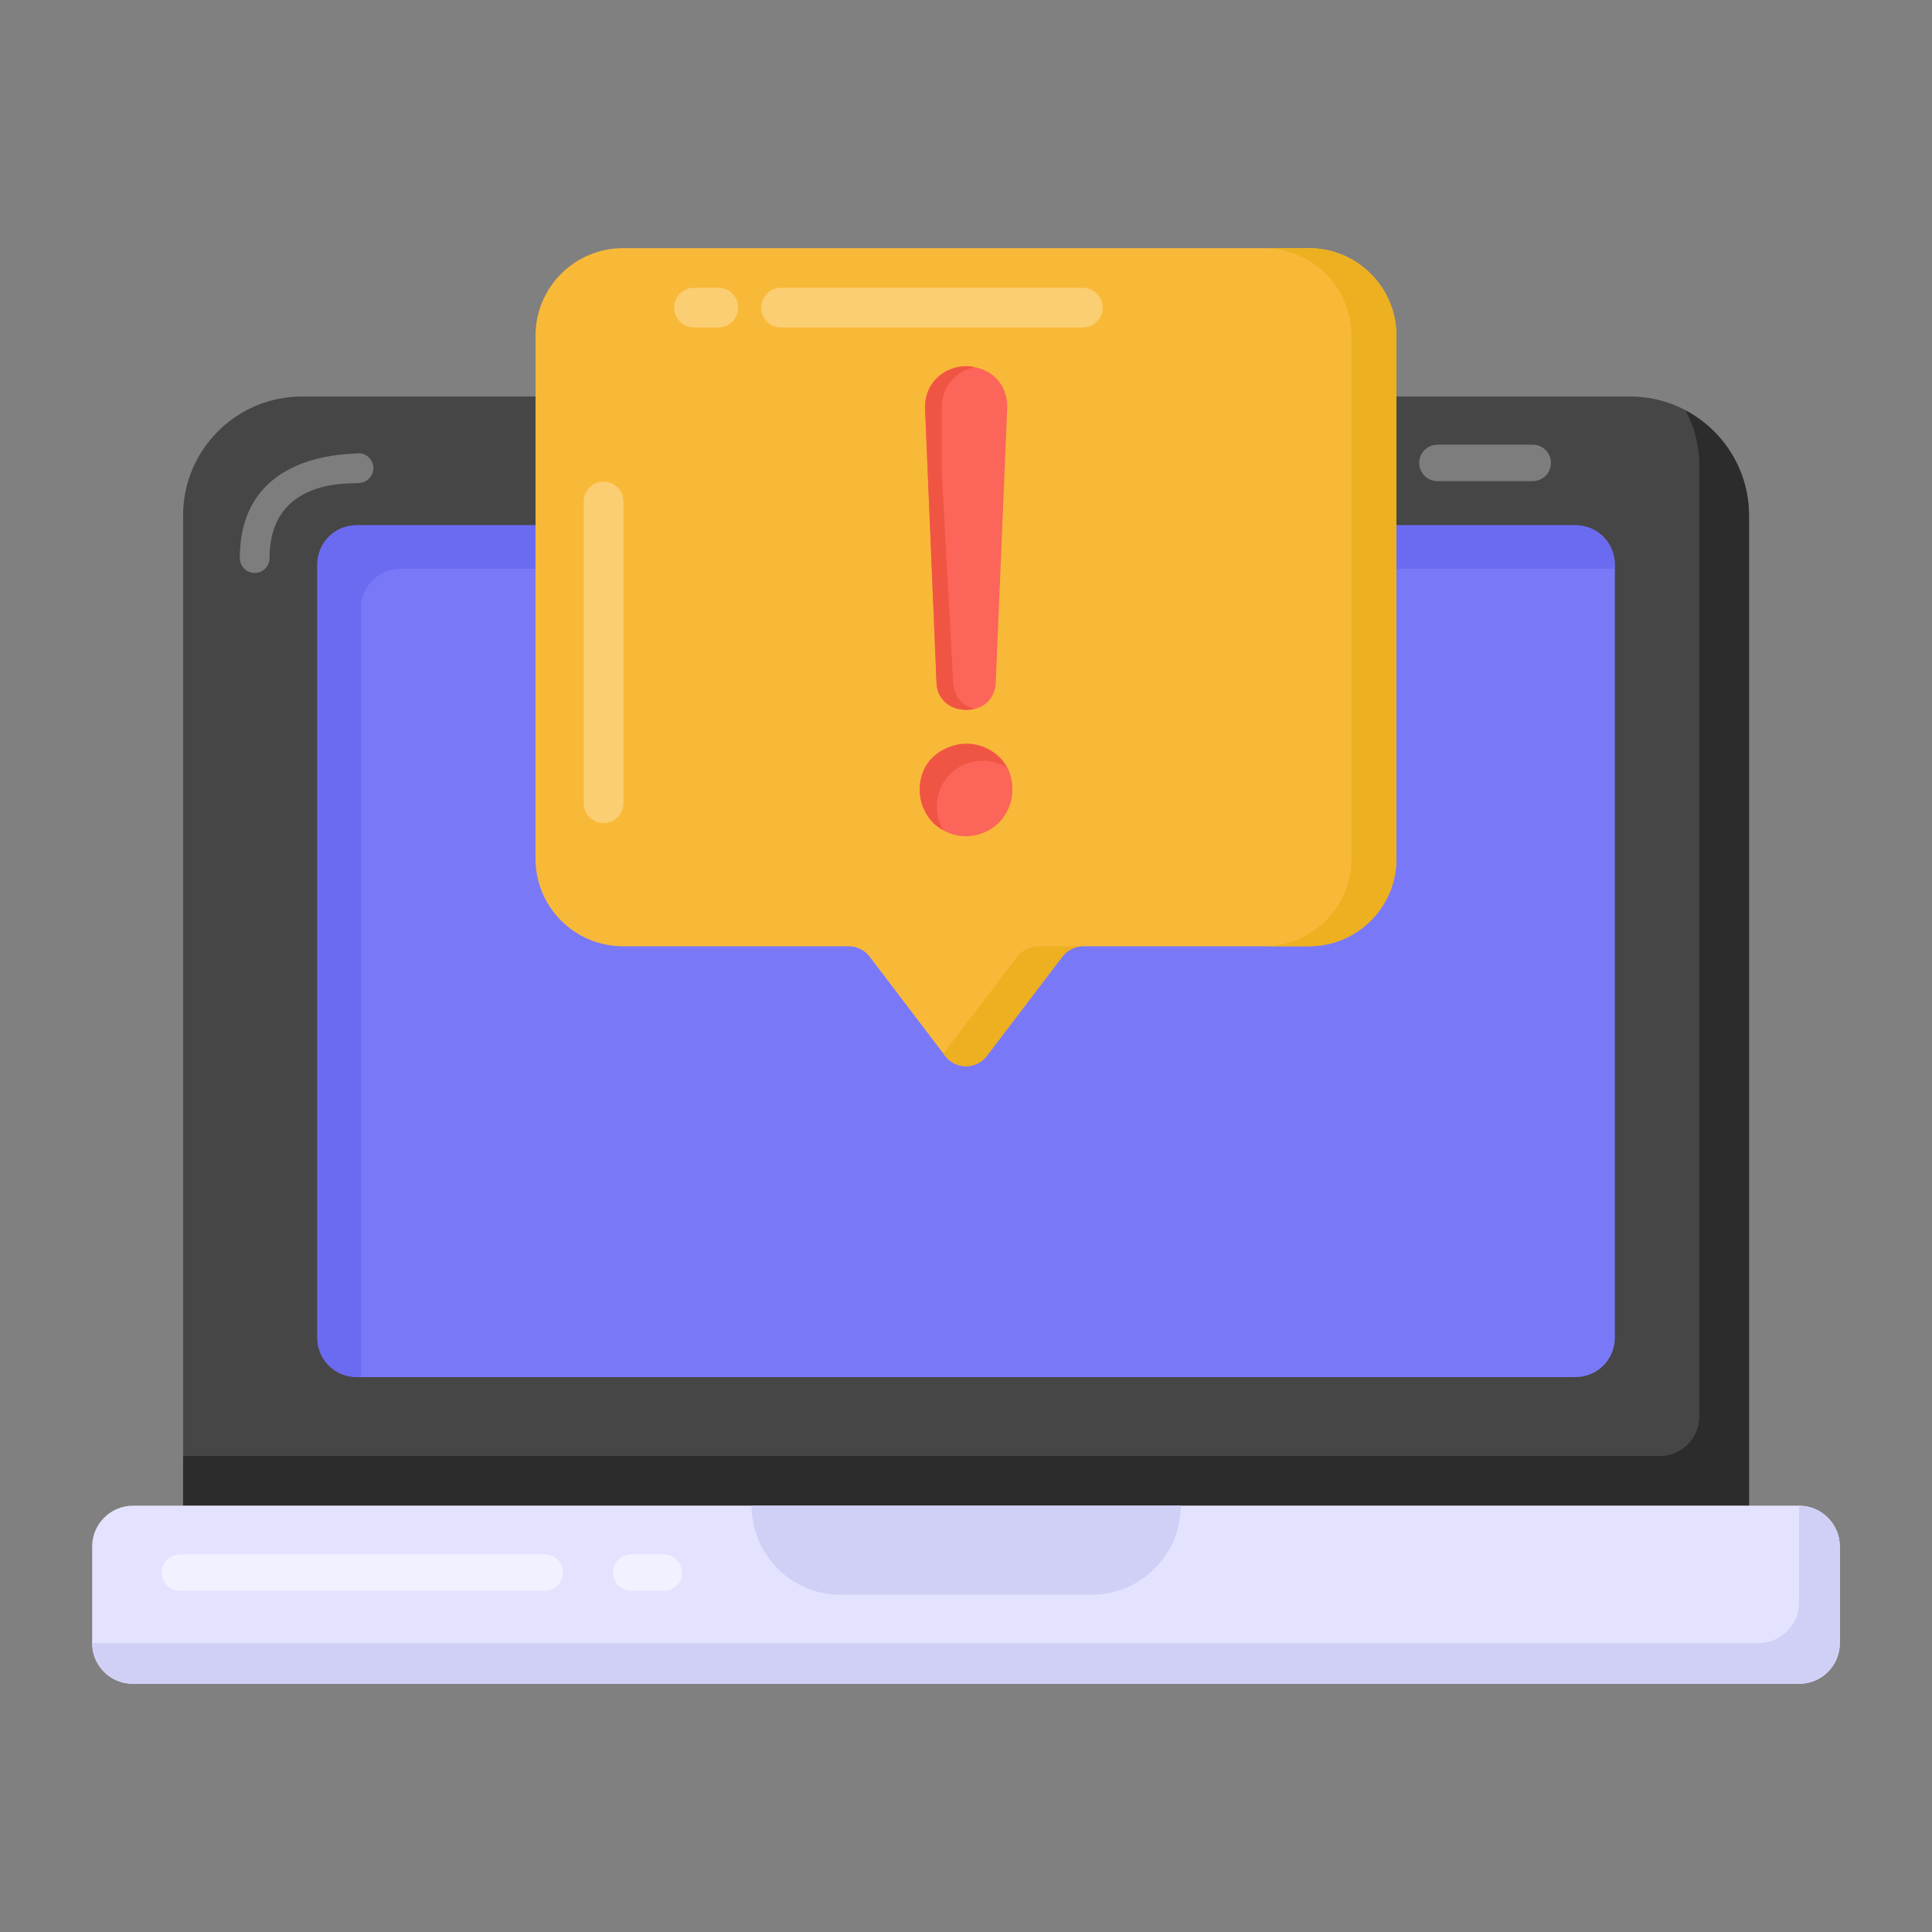 <svg id="Layer_1" enable-background="new 0 0 53 53" height="512" viewBox="0 0 53 53" width="512" xmlns="http://www.w3.org/2000/svg"><rect x="0" y="0" width="53" height="53" fill="#808080" stroke="none"/><g id="_x34_"><g><g><g><g><path d="m47.982 41.304v-27.161c0-1.804-1.462-3.266-3.266-3.266h-36.428c-1.804 0-3.266 1.462-3.266 3.266v27.161z" fill="#474646"/><g opacity=".3"><path d="m6.987 15.718c-.225 0-.408-.183-.408-.408v-.002c0-2.997 3.156-2.834 3.256-2.874.225 0 .408.183.408.408s-.183.408-.408.408c-.1.038-2.44-.204-2.44 2.057v.002c-0.0.225-.183.408-.408.408z" fill="#fff"/></g><path d="m47.979 14.146v27.158h-42.955v-1.361h40.505c.601 0 1.089-.487 1.089-1.089v-26.07c0-.555-.13-1.067-.381-1.524 1.034.544 1.742 1.633 1.742 2.885z" fill="#2d2c2c"/><path d="m44.3 15.496v21.193c0 .61-.479 1.089-1.089 1.089h-33.419c-.61 0-1.089-.479-1.089-1.089v-21.193c0-.61.479-1.089 1.089-1.089h33.419c.61 0 1.089.479 1.089 1.089z" fill="#7979f7"/><path d="m44.3 15.496v.109h-33.31c-.609 0-1.089.479-1.089 1.089v21.084h-.109c-.61 0-1.089-.479-1.089-1.089v-21.193c0-.61.479-1.089 1.089-1.089h33.419c.61 0 1.089.479 1.089 1.089z" fill="#5e5eef" opacity=".5"/></g><path d="m50.472 42.423v2.651c0 .626-.503 1.118-1.118 1.118h-45.708c-.615 0-1.118-.492-1.118-1.118v-2.651c0-.615.503-1.118 1.118-1.118h45.708c.615 0 1.118.503 1.118 1.118z" fill="#e4e3ff"/><path d="m50.472 42.423v2.651c0 .626-.503 1.118-1.118 1.118h-45.708c-.615 0-1.118-.492-1.118-1.118h45.708c.615 0 1.118-.492 1.118-1.118v-2.651c.615 0 1.118.503 1.118 1.118z" fill="#d0d0f7"/></g><path d="m32.393 41.303c0 1.348-1.099 2.447-2.447 2.447h-6.882c-1.358 0-2.447-1.099-2.447-2.447z" fill="#d0d0f7"/><g opacity=".5"><g><path d="m18.212 43.64h-.894c-.276 0-.499-.223-.499-.499s.223-.499.499-.499h.894c.276 0 .499.223.499.499s-.223.499-.499.499z" fill="#fff"/></g><g><path d="m14.945 43.64h-10.009c-.276 0-.499-.223-.499-.499s.223-.499.499-.499h10.009c.276 0 .499.223.499.499s-.223.499-.499.499z" fill="#fff"/></g></g></g><g opacity=".3"><g><path d="m42.047 13.199h-2.615c-.276 0-.5-.224-.5-.5s.224-.5.5-.5h2.615c.276 0 .5.224.5.5s-.224.5-.5.5z" fill="#fff"/></g><g><path d="m35.932 13.199h-9.432c-.276 0-.5-.224-.5-.5s.224-.5.5-.5h9.432c.276 0 .5.224.5.5s-.224.5-.5.5z" fill="#fff"/></g></g></g><g><g><path d="m38.308 9.207v14.352c0 1.325-1.074 2.399-2.399 2.399h-6.192c-.225 0-.437.105-.573.284l-2.072 2.723c-.288.379-.857.379-1.145 0l-2.072-2.723c-.136-.179-.348-.284-.573-.284h-6.192c-1.325 0-2.399-1.074-2.399-2.399v-14.352c0-1.325 1.074-2.399 2.399-2.399h18.818c1.325 0 2.399 1.074 2.399 2.399z" fill="#f9b938"/><g fill="#ecb021"><path d="m28.479 25.957h1.235c-.222 0-.432.108-.57.282l-2.069 2.723c-.294.384-.858.384-1.151 0l-.042-.06 2.027-2.663c.132-.174.348-.282.57-.282z"/><path d="m38.308 9.207v14.352c0 1.325-1.074 2.399-2.399 2.399h-1.235c1.325 0 2.399-1.074 2.399-2.399v-14.352c0-1.325-1.074-2.399-2.399-2.399h1.235c1.325 0 2.399 1.073 2.399 2.399z"/></g></g><g><path d="m25.232 21.662c0 .738.593 1.279 1.262 1.279.701 0 1.278-.553 1.278-1.279 0-1.673-2.54-1.642-2.54 0z" fill="#fc6559"/><path d="m27.613 21.045c-.473-.288-1.131-.226-1.542.185-.247.247-.37.555-.37.884 0 .247.062.473.185.658-.288-.116-.657-.539-.657-1.11-0-1.239 1.679-1.783 2.385-.617z" fill="#f05543"/><path d="m26.512 19.471c.49 0 .773-.315.803-.72.004-.101.338-8.066.317-7.568 0-1.522-2.258-1.495-2.258 0 .004.101.338 8.07.318 7.573.029.394.32.716.821.716z" fill="#fc6559"/><path d="m26.747 19.441c-.076.022-.152.033-.239.033-.444 0-.793-.284-.815-.717-.004-.101-.336-8.075-.315-7.577 0-.76.684-1.252 1.359-1.109-.5.1-.902.522-.902 1.109v1.761l.315 5.816c.022.207.098.391.25.522.098.087.217.141.348.163z" fill="#f05543"/></g><g><g opacity=".3"><path d="m19.707 8.983h-.668c-.3 0-.544-.243-.544-.544 0-.3.243-.544.544-.544h.668c.3 0 .544.243.544.544-0.0.3-.243.544-.544.544z" fill="#fff"/></g><g opacity=".3"><path d="m29.703 8.983h-8.277c-.3 0-.544-.243-.544-.544 0-.3.243-.544.544-.544h8.277c.3 0 .544.243.544.544 0 .3-.243.544-.544.544z" fill="#fff"/></g></g><g><g opacity=".3"><path d="m16.014 22.033v-8.277c0-.3.243-.544.544-.544s.544.243.544.544l0 8.277c0 .3-.243.544-.544.544s-.544-.243-.544-.544z" fill="#fff"/></g></g></g></g></svg>
